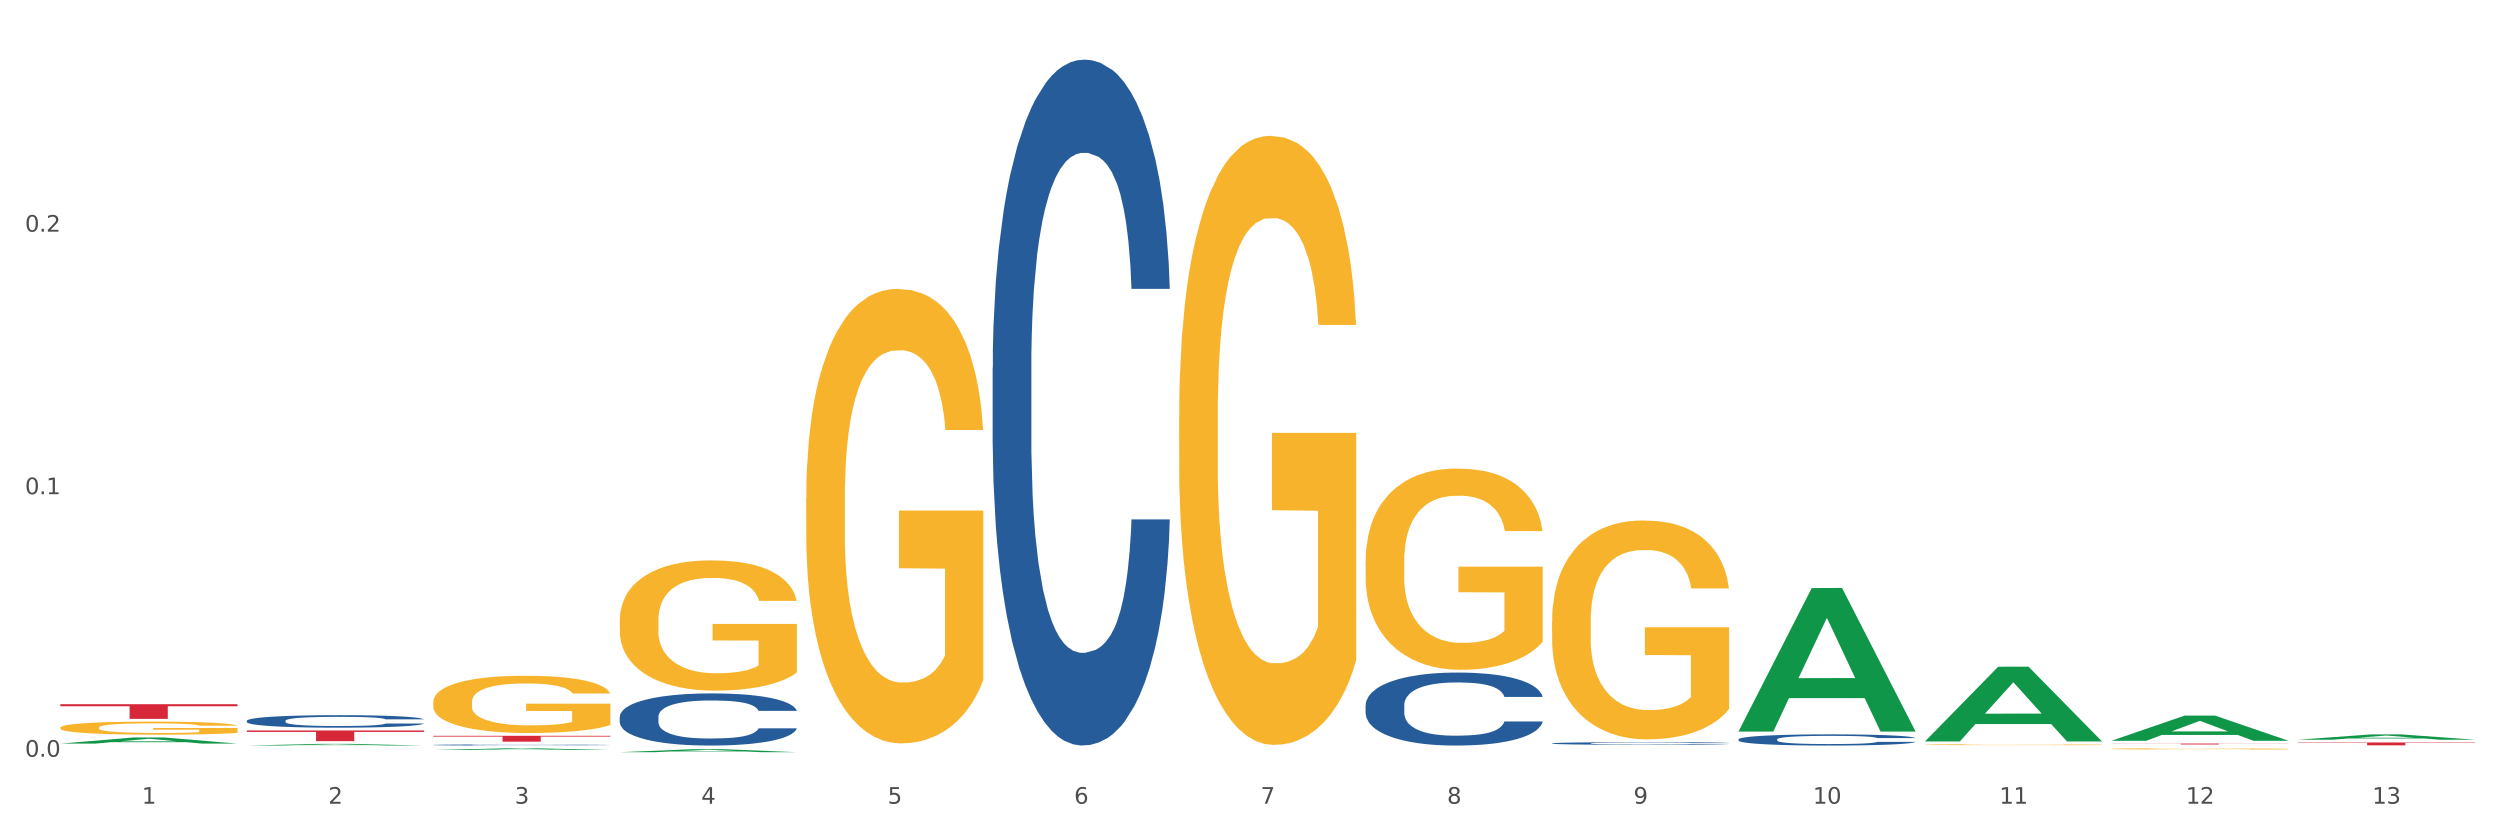 <?xml version="1.0" encoding="utf-8" standalone="no"?>
<!DOCTYPE svg PUBLIC "-//W3C//DTD SVG 1.1//EN"
  "http://www.w3.org/Graphics/SVG/1.1/DTD/svg11.dtd">
<svg xmlns:xlink="http://www.w3.org/1999/xlink" width="1080pt" height="360pt" viewBox="0 0 1080 360" xmlns="http://www.w3.org/2000/svg" version="1.1">
 <rect x="0" y="0" width="1080" height="360" fill="#333333" stroke="none"/>
 <defs>
  <style type="text/css">*{stroke-linejoin: round; stroke-linecap: butt}</style>
 </defs>
 <g id="figure_1">
  <g id="patch_1">
   <path d="M 0 360 
L 1080 360 
L 1080 0 
L 0 0 
z
" style="fill: #ffffff; stroke: #ffffff; stroke-linejoin: miter"/>
  </g>
  <g id="axes_1">
   <g id="matplotlib.axis_1">
    <g id="xtick_1">
     <g id="text_1">
      <!-- 1 -->
      <g style="fill: #4d4d4d" transform="translate(61.275 347.204) scale(0.096 -0.096)">
       <defs>
        <path id="DejaVuSans-31" d="M 794 531 
L 1825 531 
L 1825 4091 
L 703 3866 
L 703 4441 
L 1819 4666 
L 2450 4666 
L 2450 531 
L 3481 531 
L 3481 0 
L 794 0 
L 794 531 
z
" transform="scale(0.016)"/>
       </defs>
       <use xlink:href="#DejaVuSans-31"/>
      </g>
     </g>
    </g>
    <g id="xtick_2">
     <g id="text_2">
      <!-- 2 -->
      <g style="fill: #4d4d4d" transform="translate(141.825 347.204) scale(0.096 -0.096)">
       <defs>
        <path id="DejaVuSans-32" d="M 1228 531 
L 3431 531 
L 3431 0 
L 469 0 
L 469 531 
Q 828 903 1448 1529 
Q 2069 2156 2228 2338 
Q 2531 2678 2651 2914 
Q 2772 3150 2772 3378 
Q 2772 3750 2511 3984 
Q 2250 4219 1831 4219 
Q 1534 4219 1204 4116 
Q 875 4013 500 3803 
L 500 4441 
Q 881 4594 1212 4672 
Q 1544 4750 1819 4750 
Q 2544 4750 2975 4387 
Q 3406 4025 3406 3419 
Q 3406 3131 3298 2873 
Q 3191 2616 2906 2266 
Q 2828 2175 2409 1742 
Q 1991 1309 1228 531 
z
" transform="scale(0.016)"/>
       </defs>
       <use xlink:href="#DejaVuSans-32"/>
      </g>
     </g>
    </g>
    <g id="xtick_3">
     <g id="text_3">
      <!-- 3 -->
      <g style="fill: #4d4d4d" transform="translate(222.376 347.204) scale(0.096 -0.096)">
       <defs>
        <path id="DejaVuSans-33" d="M 2597 2516 
Q 3050 2419 3304 2112 
Q 3559 1806 3559 1356 
Q 3559 666 3084 287 
Q 2609 -91 1734 -91 
Q 1441 -91 1130 -33 
Q 819 25 488 141 
L 488 750 
Q 750 597 1062 519 
Q 1375 441 1716 441 
Q 2309 441 2620 675 
Q 2931 909 2931 1356 
Q 2931 1769 2642 2001 
Q 2353 2234 1838 2234 
L 1294 2234 
L 1294 2753 
L 1863 2753 
Q 2328 2753 2575 2939 
Q 2822 3125 2822 3475 
Q 2822 3834 2567 4026 
Q 2313 4219 1838 4219 
Q 1578 4219 1281 4162 
Q 984 4106 628 3988 
L 628 4550 
Q 988 4650 1302 4700 
Q 1616 4750 1894 4750 
Q 2613 4750 3031 4423 
Q 3450 4097 3450 3541 
Q 3450 3153 3228 2886 
Q 3006 2619 2597 2516 
z
" transform="scale(0.016)"/>
       </defs>
       <use xlink:href="#DejaVuSans-33"/>
      </g>
     </g>
    </g>
    <g id="xtick_4">
     <g id="text_4">
      <!-- 4 -->
      <g style="fill: #4d4d4d" transform="translate(302.927 347.204) scale(0.096 -0.096)">
       <defs>
        <path id="DejaVuSans-34" d="M 2419 4116 
L 825 1625 
L 2419 1625 
L 2419 4116 
z
M 2253 4666 
L 3047 4666 
L 3047 1625 
L 3713 1625 
L 3713 1100 
L 3047 1100 
L 3047 0 
L 2419 0 
L 2419 1100 
L 313 1100 
L 313 1709 
L 2253 4666 
z
" transform="scale(0.016)"/>
       </defs>
       <use xlink:href="#DejaVuSans-34"/>
      </g>
     </g>
    </g>
    <g id="xtick_5">
     <g id="text_5">
      <!-- 5 -->
      <g style="fill: #4d4d4d" transform="translate(383.478 347.204) scale(0.096 -0.096)">
       <defs>
        <path id="DejaVuSans-35" d="M 691 4666 
L 3169 4666 
L 3169 4134 
L 1269 4134 
L 1269 2991 
Q 1406 3038 1543 3061 
Q 1681 3084 1819 3084 
Q 2600 3084 3056 2656 
Q 3513 2228 3513 1497 
Q 3513 744 3044 326 
Q 2575 -91 1722 -91 
Q 1428 -91 1123 -41 
Q 819 9 494 109 
L 494 744 
Q 775 591 1075 516 
Q 1375 441 1709 441 
Q 2250 441 2565 725 
Q 2881 1009 2881 1497 
Q 2881 1984 2565 2268 
Q 2250 2553 1709 2553 
Q 1456 2553 1204 2497 
Q 953 2441 691 2322 
L 691 4666 
z
" transform="scale(0.016)"/>
       </defs>
       <use xlink:href="#DejaVuSans-35"/>
      </g>
     </g>
    </g>
    <g id="xtick_6">
     <g id="text_6">
      <!-- 6 -->
      <g style="fill: #4d4d4d" transform="translate(464.029 347.204) scale(0.096 -0.096)">
       <defs>
        <path id="DejaVuSans-36" d="M 2113 2584 
Q 1688 2584 1439 2293 
Q 1191 2003 1191 1497 
Q 1191 994 1439 701 
Q 1688 409 2113 409 
Q 2538 409 2786 701 
Q 3034 994 3034 1497 
Q 3034 2003 2786 2293 
Q 2538 2584 2113 2584 
z
M 3366 4563 
L 3366 3988 
Q 3128 4100 2886 4159 
Q 2644 4219 2406 4219 
Q 1781 4219 1451 3797 
Q 1122 3375 1075 2522 
Q 1259 2794 1537 2939 
Q 1816 3084 2150 3084 
Q 2853 3084 3261 2657 
Q 3669 2231 3669 1497 
Q 3669 778 3244 343 
Q 2819 -91 2113 -91 
Q 1303 -91 875 529 
Q 447 1150 447 2328 
Q 447 3434 972 4092 
Q 1497 4750 2381 4750 
Q 2619 4750 2861 4703 
Q 3103 4656 3366 4563 
z
" transform="scale(0.016)"/>
       </defs>
       <use xlink:href="#DejaVuSans-36"/>
      </g>
     </g>
    </g>
    <g id="xtick_7">
     <g id="text_7">
      <!-- 7 -->
      <g style="fill: #4d4d4d" transform="translate(544.58 347.204) scale(0.096 -0.096)">
       <defs>
        <path id="DejaVuSans-37" d="M 525 4666 
L 3525 4666 
L 3525 4397 
L 1831 0 
L 1172 0 
L 2766 4134 
L 525 4134 
L 525 4666 
z
" transform="scale(0.016)"/>
       </defs>
       <use xlink:href="#DejaVuSans-37"/>
      </g>
     </g>
    </g>
    <g id="xtick_8">
     <g id="text_8">
      <!-- 8 -->
      <g style="fill: #4d4d4d" transform="translate(625.13 347.204) scale(0.096 -0.096)">
       <defs>
        <path id="DejaVuSans-38" d="M 2034 2216 
Q 1584 2216 1326 1975 
Q 1069 1734 1069 1313 
Q 1069 891 1326 650 
Q 1584 409 2034 409 
Q 2484 409 2743 651 
Q 3003 894 3003 1313 
Q 3003 1734 2745 1975 
Q 2488 2216 2034 2216 
z
M 1403 2484 
Q 997 2584 770 2862 
Q 544 3141 544 3541 
Q 544 4100 942 4425 
Q 1341 4750 2034 4750 
Q 2731 4750 3128 4425 
Q 3525 4100 3525 3541 
Q 3525 3141 3298 2862 
Q 3072 2584 2669 2484 
Q 3125 2378 3379 2068 
Q 3634 1759 3634 1313 
Q 3634 634 3220 271 
Q 2806 -91 2034 -91 
Q 1263 -91 848 271 
Q 434 634 434 1313 
Q 434 1759 690 2068 
Q 947 2378 1403 2484 
z
M 1172 3481 
Q 1172 3119 1398 2916 
Q 1625 2713 2034 2713 
Q 2441 2713 2670 2916 
Q 2900 3119 2900 3481 
Q 2900 3844 2670 4047 
Q 2441 4250 2034 4250 
Q 1625 4250 1398 4047 
Q 1172 3844 1172 3481 
z
" transform="scale(0.016)"/>
       </defs>
       <use xlink:href="#DejaVuSans-38"/>
      </g>
     </g>
    </g>
    <g id="xtick_9">
     <g id="text_9">
      <!-- 9 -->
      <g style="fill: #4d4d4d" transform="translate(705.681 347.204) scale(0.096 -0.096)">
       <defs>
        <path id="DejaVuSans-39" d="M 703 97 
L 703 672 
Q 941 559 1184 500 
Q 1428 441 1663 441 
Q 2288 441 2617 861 
Q 2947 1281 2994 2138 
Q 2813 1869 2534 1725 
Q 2256 1581 1919 1581 
Q 1219 1581 811 2004 
Q 403 2428 403 3163 
Q 403 3881 828 4315 
Q 1253 4750 1959 4750 
Q 2769 4750 3195 4129 
Q 3622 3509 3622 2328 
Q 3622 1225 3098 567 
Q 2575 -91 1691 -91 
Q 1453 -91 1209 -44 
Q 966 3 703 97 
z
M 1959 2075 
Q 2384 2075 2632 2365 
Q 2881 2656 2881 3163 
Q 2881 3666 2632 3958 
Q 2384 4250 1959 4250 
Q 1534 4250 1286 3958 
Q 1038 3666 1038 3163 
Q 1038 2656 1286 2365 
Q 1534 2075 1959 2075 
z
" transform="scale(0.016)"/>
       </defs>
       <use xlink:href="#DejaVuSans-39"/>
      </g>
     </g>
    </g>
    <g id="xtick_10">
     <g id="text_10">
      <!-- 10 -->
      <g style="fill: #4d4d4d" transform="translate(783.178 347.204) scale(0.096 -0.096)">
       <defs>
        <path id="DejaVuSans-30" d="M 2034 4250 
Q 1547 4250 1301 3770 
Q 1056 3291 1056 2328 
Q 1056 1369 1301 889 
Q 1547 409 2034 409 
Q 2525 409 2770 889 
Q 3016 1369 3016 2328 
Q 3016 3291 2770 3770 
Q 2525 4250 2034 4250 
z
M 2034 4750 
Q 2819 4750 3233 4129 
Q 3647 3509 3647 2328 
Q 3647 1150 3233 529 
Q 2819 -91 2034 -91 
Q 1250 -91 836 529 
Q 422 1150 422 2328 
Q 422 3509 836 4129 
Q 1250 4750 2034 4750 
z
" transform="scale(0.016)"/>
       </defs>
       <use xlink:href="#DejaVuSans-31"/>
       <use xlink:href="#DejaVuSans-30" transform="translate(63.623 0)"/>
      </g>
     </g>
    </g>
    <g id="xtick_11">
     <g id="text_11">
      <!-- 11 -->
      <g style="fill: #4d4d4d" transform="translate(863.729 347.204) scale(0.096 -0.096)">
       <use xlink:href="#DejaVuSans-31"/>
       <use xlink:href="#DejaVuSans-31" transform="translate(63.623 0)"/>
      </g>
     </g>
    </g>
    <g id="xtick_12">
     <g id="text_12">
      <!-- 12 -->
      <g style="fill: #4d4d4d" transform="translate(944.28 347.204) scale(0.096 -0.096)">
       <use xlink:href="#DejaVuSans-31"/>
       <use xlink:href="#DejaVuSans-32" transform="translate(63.623 0)"/>
      </g>
     </g>
    </g>
    <g id="xtick_13">
     <g id="text_13">
      <!-- 13 -->
      <g style="fill: #4d4d4d" transform="translate(1024.83 347.204) scale(0.096 -0.096)">
       <use xlink:href="#DejaVuSans-31"/>
       <use xlink:href="#DejaVuSans-33" transform="translate(63.623 0)"/>
      </g>
     </g>
    </g>
    <g id="xtick_14"/>
    <g id="xtick_15"/>
    <g id="xtick_16"/>
    <g id="xtick_17"/>
    <g id="xtick_18"/>
    <g id="xtick_19"/>
    <g id="xtick_20"/>
    <g id="xtick_21"/>
    <g id="xtick_22"/>
    <g id="xtick_23"/>
    <g id="xtick_24"/>
    <g id="xtick_25"/>
   </g>
   <g id="matplotlib.axis_2">
    <g id="ytick_1">
     <g id="text_14">
      <!-- 0.0 -->
      <g style="fill: #4d4d4d" transform="translate(10.8 326.913) scale(0.096 -0.096)">
       <defs>
        <path id="DejaVuSans-2e" d="M 684 794 
L 1344 794 
L 1344 0 
L 684 0 
L 684 794 
z
" transform="scale(0.016)"/>
       </defs>
       <use xlink:href="#DejaVuSans-30"/>
       <use xlink:href="#DejaVuSans-2e" transform="translate(63.623 0)"/>
       <use xlink:href="#DejaVuSans-30" transform="translate(95.41 0)"/>
      </g>
     </g>
    </g>
    <g id="ytick_2">
     <g id="text_15">
      <!-- 0.1 -->
      <g style="fill: #4d4d4d" transform="translate(10.8 213.498) scale(0.096 -0.096)">
       <use xlink:href="#DejaVuSans-30"/>
       <use xlink:href="#DejaVuSans-2e" transform="translate(63.623 0)"/>
       <use xlink:href="#DejaVuSans-31" transform="translate(95.41 0)"/>
      </g>
     </g>
    </g>
    <g id="ytick_3">
     <g id="text_16">
      <!-- 0.2 -->
      <g style="fill: #4d4d4d" transform="translate(10.8 100.083) scale(0.096 -0.096)">
       <use xlink:href="#DejaVuSans-30"/>
       <use xlink:href="#DejaVuSans-2e" transform="translate(63.623 0)"/>
       <use xlink:href="#DejaVuSans-32" transform="translate(95.41 0)"/>
      </g>
     </g>
    </g>
    <g id="ytick_4"/>
    <g id="ytick_5"/>
    <g id="ytick_6"/>
   </g>
   <g id="PolyCollection_1">
    <path d="M 26.067 321.245 
L 26.146 321.242 
L 57.702 318.581 
L 70.798 318.578 
L 102.59 321.25 
L 87.443 321.25 
L 80.58 320.628 
L 47.998 320.628 
L 47.762 320.638 
L 41.135 321.25 
L 26.067 321.25 
L 26.067 321.245 
L 52.101 320.256 
L 76.478 320.254 
L 64.408 319.147 
L 64.25 319.142 
L 64.092 319.15 
L 52.022 320.254 
L 52.101 320.256 
L 26.067 321.245 
z
" clip-path="url(#p37a280d9d3)" style="fill: #109648"/>
    <path d="M 106.618 322.075 
L 106.697 322.074 
L 138.253 321.349 
L 151.348 321.349 
L 183.141 322.076 
L 167.994 322.076 
L 161.131 321.907 
L 128.549 321.907 
L 128.313 321.91 
L 121.686 322.076 
L 106.618 322.076 
L 106.618 322.075 
L 132.652 321.806 
L 157.029 321.805 
L 144.958 321.504 
L 144.801 321.502 
L 144.643 321.504 
L 132.573 321.805 
L 132.652 321.806 
L 106.618 322.075 
z
" clip-path="url(#p37a280d9d3)" style="fill: #109648"/>
    <path d="M 187.169 324.01 
L 187.248 324.01 
L 218.803 323.267 
L 231.899 323.266 
L 263.692 324.012 
L 248.545 324.012 
L 241.682 323.838 
L 209.1 323.838 
L 208.863 323.841 
L 202.237 324.012 
L 187.169 324.012 
L 187.169 324.01 
L 213.202 323.735 
L 237.579 323.734 
L 225.509 323.425 
L 225.351 323.424 
L 225.194 323.426 
L 213.123 323.734 
L 213.202 323.735 
L 187.169 324.01 
z
" clip-path="url(#p37a280d9d3)" style="fill: #109648"/>
    <path d="M 267.719 324.947 
L 267.798 324.946 
L 299.354 323.644 
L 312.45 323.643 
L 344.243 324.95 
L 329.096 324.95 
L 322.232 324.645 
L 289.651 324.645 
L 289.414 324.65 
L 282.787 324.95 
L 267.719 324.95 
L 267.719 324.947 
L 293.753 324.464 
L 318.13 324.462 
L 306.06 323.921 
L 305.902 323.919 
L 305.744 323.922 
L 293.674 324.462 
L 293.753 324.464 
L 267.719 324.947 
z
" clip-path="url(#p37a280d9d3)" style="fill: #109648"/>
    <path d="M 831.575 321.7 
L 831.665 321.7 
L 831.665 321.687 
L 831.846 321.675 
L 832.75 321.647 
L 834.105 321.624 
L 835.099 321.612 
L 836.092 321.602 
L 837.267 321.592 
L 838.712 321.582 
L 841.333 321.567 
L 842.959 321.559 
L 844.946 321.551 
L 848.56 321.539 
L 851.18 321.532 
L 853.891 321.527 
L 858.318 321.52 
L 861.209 321.517 
L 864.28 321.515 
L 867.985 321.513 
L 870.785 321.513 
L 876.929 321.514 
L 882.169 321.517 
L 884.699 321.52 
L 887.951 321.524 
L 889.668 321.527 
L 892.468 321.533 
L 895.36 321.541 
L 897.347 321.548 
L 900.329 321.56 
L 902.587 321.573 
L 904.665 321.588 
L 905.749 321.599 
L 906.562 321.609 
L 907.285 321.621 
L 908.008 321.639 
L 891.746 321.639 
L 891.113 321.626 
L 890.119 321.614 
L 888.674 321.602 
L 887.409 321.594 
L 885.241 321.585 
L 883.253 321.579 
L 881.175 321.575 
L 878.646 321.571 
L 876.658 321.569 
L 873.857 321.568 
L 868.346 321.568 
L 864.642 321.571 
L 862.112 321.575 
L 860.486 321.578 
L 859.04 321.582 
L 857.414 321.587 
L 855.517 321.595 
L 854.162 321.602 
L 852.806 321.611 
L 851.722 321.62 
L 850.729 321.63 
L 849.915 321.641 
L 849.283 321.653 
L 848.741 321.667 
L 848.289 321.69 
L 848.289 321.741 
L 848.47 321.752 
L 848.922 321.767 
L 849.464 321.779 
L 850.367 321.793 
L 851.18 321.802 
L 852.716 321.815 
L 854.433 321.826 
L 855.788 321.833 
L 857.143 321.839 
L 859.492 321.848 
L 862.112 321.854 
L 864.371 321.858 
L 867.443 321.862 
L 869.521 321.863 
L 871.327 321.864 
L 875.754 321.864 
L 878.917 321.863 
L 882.44 321.86 
L 885.15 321.857 
L 887.409 321.853 
L 889.939 321.846 
L 891.565 321.84 
L 891.565 321.763 
L 871.689 321.762 
L 871.689 321.711 
L 908.098 321.711 
L 908.098 321.862 
L 906.562 321.87 
L 904.846 321.877 
L 903.039 321.883 
L 900.329 321.891 
L 897.076 321.898 
L 894.185 321.903 
L 891.113 321.908 
L 887.499 321.912 
L 882.801 321.916 
L 879.91 321.917 
L 876.297 321.918 
L 872.05 321.919 
L 868.346 321.918 
L 864.732 321.916 
L 860.938 321.913 
L 857.233 321.908 
L 854.433 321.903 
L 851.632 321.897 
L 848.651 321.889 
L 846.302 321.882 
L 844.495 321.875 
L 842.507 321.867 
L 840.339 321.856 
L 838.712 321.846 
L 837.267 321.835 
L 835.731 321.822 
L 834.647 321.81 
L 833.563 321.796 
L 832.93 321.785 
L 832.208 321.769 
L 831.665 321.745 
L 831.575 321.7 
z
" clip-path="url(#p37a280d9d3)" style="fill: #f7b32b"/>
    <path d="M 670.473 268.549 
L 670.564 268.462 
L 670.564 265.353 
L 670.745 262.675 
L 671.648 256.196 
L 673.003 250.841 
L 673.997 247.99 
L 674.991 245.658 
L 676.165 243.326 
L 677.611 240.907 
L 680.231 237.365 
L 681.857 235.551 
L 683.845 233.651 
L 687.459 230.887 
L 690.079 229.332 
L 692.789 228.036 
L 697.216 226.481 
L 700.107 225.79 
L 703.179 225.272 
L 706.883 224.926 
L 709.684 224.84 
L 715.827 225.099 
L 721.067 225.877 
L 723.597 226.481 
L 726.85 227.518 
L 728.566 228.209 
L 731.367 229.591 
L 734.258 231.405 
L 736.246 232.96 
L 739.227 235.897 
L 741.486 238.834 
L 743.564 242.462 
L 744.648 244.967 
L 745.461 247.299 
L 746.184 249.977 
L 746.906 254.21 
L 730.644 254.21 
L 730.012 251.186 
L 729.018 248.336 
L 727.572 245.571 
L 726.307 243.844 
L 724.139 241.684 
L 722.152 240.302 
L 720.074 239.266 
L 717.544 238.402 
L 715.556 237.97 
L 712.756 237.624 
L 707.244 237.711 
L 703.54 238.402 
L 701.011 239.266 
L 699.384 240.043 
L 697.939 240.907 
L 696.313 242.116 
L 694.415 243.93 
L 693.06 245.571 
L 691.705 247.645 
L 690.621 249.718 
L 689.627 252.136 
L 688.814 254.728 
L 688.181 257.406 
L 687.639 260.688 
L 687.188 266.13 
L 687.188 277.964 
L 687.368 280.642 
L 687.82 284.184 
L 688.362 286.862 
L 689.266 290.058 
L 690.079 292.217 
L 691.615 295.327 
L 693.331 297.918 
L 694.686 299.56 
L 696.041 300.942 
L 698.39 302.842 
L 701.011 304.397 
L 703.269 305.347 
L 706.341 306.211 
L 708.419 306.557 
L 710.226 306.729 
L 714.653 306.729 
L 717.815 306.47 
L 721.338 305.866 
L 724.049 305.088 
L 726.307 304.138 
L 728.837 302.583 
L 730.463 301.115 
L 730.463 283.061 
L 710.587 282.975 
L 710.587 270.968 
L 746.997 270.968 
L 746.997 306.211 
L 745.461 308.025 
L 743.744 309.666 
L 741.937 311.135 
L 739.227 312.949 
L 735.975 314.676 
L 733.083 315.886 
L 730.012 316.922 
L 726.398 317.873 
L 721.7 318.736 
L 718.809 319.082 
L 715.195 319.341 
L 710.949 319.427 
L 707.244 319.255 
L 703.631 318.823 
L 699.836 318.045 
L 696.132 316.922 
L 693.331 315.799 
L 690.53 314.417 
L 687.549 312.603 
L 685.2 310.876 
L 683.393 309.321 
L 681.405 307.334 
L 679.237 304.743 
L 677.611 302.41 
L 676.165 299.992 
L 674.629 296.882 
L 673.545 294.204 
L 672.461 290.835 
L 671.829 288.33 
L 671.106 284.443 
L 670.564 279.001 
L 670.473 268.549 
z
" clip-path="url(#p37a280d9d3)" style="fill: #f7b32b"/>
    <path d="M 589.923 242.588 
L 590.013 242.509 
L 590.013 239.651 
L 590.194 237.189 
L 591.097 231.234 
L 592.452 226.311 
L 593.446 223.691 
L 594.44 221.547 
L 595.614 219.404 
L 597.06 217.18 
L 599.68 213.925 
L 601.306 212.257 
L 603.294 210.511 
L 606.908 207.97 
L 609.528 206.541 
L 612.238 205.35 
L 616.665 203.92 
L 619.556 203.285 
L 622.628 202.809 
L 626.332 202.491 
L 629.133 202.412 
L 635.276 202.65 
L 640.517 203.365 
L 643.046 203.92 
L 646.299 204.873 
L 648.015 205.508 
L 650.816 206.779 
L 653.707 208.446 
L 655.695 209.875 
L 658.676 212.575 
L 660.935 215.275 
L 663.013 218.61 
L 664.097 220.912 
L 664.91 223.056 
L 665.633 225.517 
L 666.356 229.408 
L 650.093 229.408 
L 649.461 226.629 
L 648.467 224.009 
L 647.022 221.468 
L 645.757 219.88 
L 643.588 217.895 
L 641.601 216.625 
L 639.523 215.672 
L 636.993 214.878 
L 635.005 214.481 
L 632.205 214.163 
L 626.694 214.242 
L 622.989 214.878 
L 620.46 215.672 
L 618.833 216.386 
L 617.388 217.18 
L 615.762 218.292 
L 613.864 219.959 
L 612.509 221.468 
L 611.154 223.374 
L 610.07 225.279 
L 609.076 227.502 
L 608.263 229.884 
L 607.631 232.346 
L 607.088 235.363 
L 606.637 240.365 
L 606.637 251.243 
L 606.817 253.704 
L 607.269 256.96 
L 607.811 259.421 
L 608.715 262.359 
L 609.528 264.344 
L 611.064 267.202 
L 612.78 269.584 
L 614.135 271.093 
L 615.491 272.363 
L 617.84 274.11 
L 620.46 275.539 
L 622.718 276.413 
L 625.79 277.207 
L 627.868 277.524 
L 629.675 277.683 
L 634.102 277.683 
L 637.264 277.445 
L 640.788 276.889 
L 643.498 276.175 
L 645.757 275.301 
L 648.286 273.872 
L 649.913 272.522 
L 649.913 255.928 
L 630.036 255.848 
L 630.036 244.812 
L 666.446 244.812 
L 666.446 277.207 
L 664.91 278.874 
L 663.193 280.383 
L 661.387 281.733 
L 658.676 283.4 
L 655.424 284.988 
L 652.533 286.1 
L 649.461 287.052 
L 645.847 287.926 
L 641.149 288.72 
L 638.258 289.037 
L 634.644 289.276 
L 630.398 289.355 
L 626.694 289.196 
L 623.08 288.799 
L 619.285 288.085 
L 615.581 287.052 
L 612.78 286.02 
L 609.98 284.75 
L 606.998 283.082 
L 604.649 281.494 
L 602.842 280.065 
L 600.855 278.239 
L 598.686 275.857 
L 597.06 273.713 
L 595.614 271.49 
L 594.079 268.632 
L 592.994 266.17 
L 591.91 263.074 
L 591.278 260.771 
L 590.555 257.198 
L 590.013 252.196 
L 589.923 242.588 
z
" clip-path="url(#p37a280d9d3)" style="fill: #f7b32b"/>
    <path d="M 509.372 180.269 
L 509.462 180.028 
L 509.462 171.377 
L 509.643 163.928 
L 510.546 145.904 
L 511.902 131.005 
L 512.895 123.075 
L 513.889 116.587 
L 515.064 110.098 
L 516.509 103.37 
L 519.129 93.517 
L 520.755 88.471 
L 522.743 83.184 
L 526.357 75.494 
L 528.977 71.168 
L 531.687 67.564 
L 536.114 63.238 
L 539.005 61.316 
L 542.077 59.874 
L 545.781 58.913 
L 548.582 58.672 
L 554.726 59.393 
L 559.966 61.556 
L 562.495 63.238 
L 565.748 66.122 
L 567.465 68.044 
L 570.265 71.889 
L 573.156 76.936 
L 575.144 81.261 
L 578.125 89.432 
L 580.384 97.602 
L 582.462 107.695 
L 583.546 114.664 
L 584.359 121.153 
L 585.082 128.602 
L 585.805 140.377 
L 569.542 140.377 
L 568.91 131.967 
L 567.916 124.036 
L 566.471 116.346 
L 565.206 111.54 
L 563.038 105.533 
L 561.05 101.688 
L 558.972 98.804 
L 556.442 96.401 
L 554.455 95.199 
L 551.654 94.238 
L 546.143 94.478 
L 542.439 96.401 
L 539.909 98.804 
L 538.283 100.967 
L 536.837 103.37 
L 535.211 106.734 
L 533.314 111.781 
L 531.958 116.346 
L 530.603 122.114 
L 529.519 127.881 
L 528.525 134.61 
L 527.712 141.819 
L 527.08 149.269 
L 526.538 158.401 
L 526.086 173.54 
L 526.086 206.462 
L 526.267 213.912 
L 526.718 223.765 
L 527.26 231.214 
L 528.164 240.106 
L 528.977 246.113 
L 530.513 254.765 
L 532.229 261.974 
L 533.585 266.54 
L 534.94 270.385 
L 537.289 275.671 
L 539.909 279.997 
L 542.168 282.64 
L 545.239 285.043 
L 547.317 286.005 
L 549.124 286.485 
L 553.551 286.485 
L 556.713 285.764 
L 560.237 284.082 
L 562.947 281.919 
L 565.206 279.276 
L 567.736 274.95 
L 569.362 270.865 
L 569.362 220.641 
L 549.486 220.4 
L 549.486 186.997 
L 585.895 186.997 
L 585.895 285.043 
L 584.359 290.09 
L 582.643 294.656 
L 580.836 298.741 
L 578.125 303.788 
L 574.873 308.594 
L 571.982 311.958 
L 568.91 314.842 
L 565.296 317.485 
L 560.598 319.888 
L 557.707 320.85 
L 554.093 321.57 
L 549.847 321.811 
L 546.143 321.33 
L 542.529 320.129 
L 538.734 317.966 
L 535.03 314.842 
L 532.229 311.718 
L 529.429 307.873 
L 526.447 302.826 
L 524.098 298.02 
L 522.291 293.695 
L 520.304 288.167 
L 518.135 280.958 
L 516.509 274.47 
L 515.064 267.741 
L 513.528 259.09 
L 512.444 251.64 
L 511.359 242.268 
L 510.727 235.299 
L 510.004 224.486 
L 509.462 209.346 
L 509.372 180.269 
z
" clip-path="url(#p37a280d9d3)" style="fill: #f7b32b"/>
    <path d="M 751.024 315.935 
L 751.103 315.877 
L 782.659 254.043 
L 795.755 253.985 
L 827.548 316.052 
L 812.401 316.052 
L 805.537 301.599 
L 772.956 301.599 
L 772.719 301.832 
L 766.092 316.052 
L 751.024 316.052 
L 751.024 315.935 
L 777.058 292.973 
L 801.435 292.915 
L 789.365 267.214 
L 789.207 267.098 
L 789.049 267.272 
L 776.979 292.915 
L 777.058 292.973 
L 751.024 315.935 
z
" clip-path="url(#p37a280d9d3)" style="fill: #109648"/>
    <path d="M 912.126 323.503 
L 912.216 323.502 
L 912.216 323.485 
L 912.397 323.471 
L 913.3 323.436 
L 914.656 323.407 
L 915.649 323.391 
L 916.643 323.379 
L 917.818 323.366 
L 919.263 323.353 
L 921.883 323.334 
L 923.51 323.324 
L 925.497 323.314 
L 929.111 323.299 
L 931.731 323.29 
L 934.441 323.283 
L 938.868 323.275 
L 941.759 323.271 
L 944.831 323.269 
L 948.535 323.267 
L 951.336 323.266 
L 957.48 323.268 
L 962.72 323.272 
L 965.25 323.275 
L 968.502 323.281 
L 970.219 323.284 
L 973.019 323.292 
L 975.91 323.302 
L 977.898 323.31 
L 980.879 323.326 
L 983.138 323.342 
L 985.216 323.362 
L 986.3 323.375 
L 987.113 323.388 
L 987.836 323.402 
L 988.559 323.425 
L 972.297 323.425 
L 971.664 323.409 
L 970.67 323.393 
L 969.225 323.378 
L 967.96 323.369 
L 965.792 323.357 
L 963.804 323.35 
L 961.726 323.344 
L 959.196 323.34 
L 957.209 323.337 
L 954.408 323.335 
L 948.897 323.336 
L 945.193 323.34 
L 942.663 323.344 
L 941.037 323.348 
L 939.591 323.353 
L 937.965 323.36 
L 936.068 323.37 
L 934.712 323.378 
L 933.357 323.39 
L 932.273 323.401 
L 931.279 323.414 
L 930.466 323.428 
L 929.834 323.442 
L 929.292 323.46 
L 928.84 323.49 
L 928.84 323.554 
L 929.021 323.568 
L 929.472 323.587 
L 930.014 323.602 
L 930.918 323.619 
L 931.731 323.631 
L 933.267 323.648 
L 934.984 323.662 
L 936.339 323.671 
L 937.694 323.678 
L 940.043 323.688 
L 942.663 323.697 
L 944.922 323.702 
L 947.993 323.707 
L 950.071 323.709 
L 951.878 323.709 
L 956.305 323.709 
L 959.467 323.708 
L 962.991 323.705 
L 965.701 323.701 
L 967.96 323.695 
L 970.49 323.687 
L 972.116 323.679 
L 972.116 323.581 
L 952.24 323.581 
L 952.24 323.516 
L 988.649 323.516 
L 988.649 323.707 
L 987.113 323.716 
L 985.397 323.725 
L 983.59 323.733 
L 980.879 323.743 
L 977.627 323.752 
L 974.736 323.759 
L 971.664 323.765 
L 968.05 323.77 
L 963.352 323.774 
L 960.461 323.776 
L 956.847 323.778 
L 952.601 323.778 
L 948.897 323.777 
L 945.283 323.775 
L 941.488 323.771 
L 937.784 323.765 
L 934.984 323.759 
L 932.183 323.751 
L 929.201 323.741 
L 926.852 323.732 
L 925.045 323.723 
L 923.058 323.713 
L 920.89 323.699 
L 919.263 323.686 
L 917.818 323.673 
L 916.282 323.656 
L 915.198 323.642 
L 914.114 323.623 
L 913.481 323.61 
L 912.758 323.589 
L 912.216 323.559 
L 912.126 323.503 
z
" clip-path="url(#p37a280d9d3)" style="fill: #f7b32b"/>
    <path d="M 267.719 268.093 
L 267.81 268.041 
L 267.81 266.191 
L 267.99 264.598 
L 268.894 260.743 
L 270.249 257.557 
L 271.243 255.861 
L 272.237 254.473 
L 273.411 253.085 
L 274.857 251.646 
L 277.477 249.539 
L 279.103 248.46 
L 281.091 247.329 
L 284.705 245.685 
L 287.325 244.759 
L 290.035 243.989 
L 294.462 243.063 
L 297.353 242.652 
L 300.425 242.344 
L 304.129 242.138 
L 306.93 242.087 
L 313.073 242.241 
L 318.313 242.704 
L 320.843 243.063 
L 324.095 243.68 
L 325.812 244.091 
L 328.613 244.914 
L 331.504 245.993 
L 333.491 246.918 
L 336.473 248.665 
L 338.732 250.413 
L 340.81 252.571 
L 341.894 254.062 
L 342.707 255.45 
L 343.43 257.043 
L 344.152 259.561 
L 327.89 259.561 
L 327.258 257.762 
L 326.264 256.066 
L 324.818 254.422 
L 323.553 253.394 
L 321.385 252.109 
L 319.397 251.287 
L 317.32 250.67 
L 314.79 250.156 
L 312.802 249.899 
L 310.001 249.693 
L 304.49 249.745 
L 300.786 250.156 
L 298.256 250.67 
L 296.63 251.132 
L 295.185 251.646 
L 293.558 252.366 
L 291.661 253.445 
L 290.306 254.422 
L 288.951 255.655 
L 287.867 256.889 
L 286.873 258.328 
L 286.06 259.87 
L 285.427 261.463 
L 284.885 263.416 
L 284.433 266.654 
L 284.433 273.695 
L 284.614 275.288 
L 285.066 277.395 
L 285.608 278.989 
L 286.511 280.89 
L 287.325 282.175 
L 288.86 284.025 
L 290.577 285.567 
L 291.932 286.544 
L 293.287 287.366 
L 295.636 288.497 
L 298.256 289.422 
L 300.515 289.987 
L 303.587 290.501 
L 305.665 290.707 
L 307.472 290.809 
L 311.899 290.809 
L 315.061 290.655 
L 318.584 290.295 
L 321.295 289.833 
L 323.553 289.268 
L 326.083 288.342 
L 327.709 287.469 
L 327.709 276.727 
L 307.833 276.676 
L 307.833 269.532 
L 344.243 269.532 
L 344.243 290.501 
L 342.707 291.58 
L 340.99 292.557 
L 339.183 293.431 
L 336.473 294.51 
L 333.22 295.538 
L 330.329 296.257 
L 327.258 296.874 
L 323.644 297.439 
L 318.946 297.953 
L 316.055 298.159 
L 312.441 298.313 
L 308.195 298.364 
L 304.49 298.262 
L 300.877 298.005 
L 297.082 297.542 
L 293.378 296.874 
L 290.577 296.206 
L 287.776 295.384 
L 284.795 294.304 
L 282.446 293.276 
L 280.639 292.351 
L 278.651 291.169 
L 276.483 289.627 
L 274.857 288.24 
L 273.411 286.801 
L 271.875 284.95 
L 270.791 283.357 
L 269.707 281.353 
L 269.075 279.862 
L 268.352 277.549 
L 267.81 274.312 
L 267.719 268.093 
z
" clip-path="url(#p37a280d9d3)" style="fill: #f7b32b"/>
    <path d="M 348.27 215.533 
L 348.361 215.354 
L 348.361 208.899 
L 348.541 203.34 
L 349.445 189.892 
L 350.8 178.774 
L 351.794 172.857 
L 352.788 168.015 
L 353.962 163.174 
L 355.408 158.153 
L 358.028 150.801 
L 359.654 147.035 
L 361.641 143.091 
L 365.255 137.353 
L 367.875 134.125 
L 370.586 131.435 
L 375.013 128.208 
L 377.904 126.773 
L 380.976 125.697 
L 384.68 124.98 
L 387.481 124.801 
L 393.624 125.339 
L 398.864 126.952 
L 401.394 128.208 
L 404.646 130.359 
L 406.363 131.794 
L 409.164 134.663 
L 412.055 138.428 
L 414.042 141.656 
L 417.024 147.753 
L 419.282 153.849 
L 421.36 161.381 
L 422.445 166.581 
L 423.258 171.422 
L 423.98 176.981 
L 424.703 185.767 
L 408.441 185.767 
L 407.808 179.491 
L 406.815 173.574 
L 405.369 167.836 
L 404.104 164.25 
L 401.936 159.767 
L 399.948 156.898 
L 397.87 154.746 
L 395.341 152.953 
L 393.353 152.056 
L 390.552 151.339 
L 385.041 151.518 
L 381.337 152.953 
L 378.807 154.746 
L 377.181 156.36 
L 375.736 158.153 
L 374.109 160.663 
L 372.212 164.429 
L 370.857 167.836 
L 369.502 172.139 
L 368.417 176.443 
L 367.424 181.464 
L 366.611 186.843 
L 365.978 192.402 
L 365.436 199.216 
L 364.984 210.513 
L 364.984 235.079 
L 365.165 240.637 
L 365.617 247.989 
L 366.159 253.548 
L 367.062 260.183 
L 367.875 264.665 
L 369.411 271.121 
L 371.128 276.5 
L 372.483 279.907 
L 373.838 282.776 
L 376.187 286.721 
L 378.807 289.949 
L 381.066 291.921 
L 384.138 293.714 
L 386.216 294.431 
L 388.023 294.79 
L 392.45 294.79 
L 395.612 294.252 
L 399.135 292.997 
L 401.846 291.383 
L 404.104 289.411 
L 406.634 286.183 
L 408.26 283.135 
L 408.26 245.658 
L 388.384 245.479 
L 388.384 220.554 
L 424.794 220.554 
L 424.794 293.714 
L 423.258 297.48 
L 421.541 300.887 
L 419.734 303.935 
L 417.024 307.701 
L 413.771 311.287 
L 410.88 313.797 
L 407.808 315.949 
L 404.195 317.922 
L 399.497 319.715 
L 396.605 320.432 
L 392.992 320.97 
L 388.745 321.149 
L 385.041 320.791 
L 381.427 319.894 
L 377.633 318.28 
L 373.929 315.949 
L 371.128 313.618 
L 368.327 310.749 
L 365.346 306.983 
L 362.997 303.397 
L 361.19 300.17 
L 359.202 296.045 
L 357.034 290.666 
L 355.408 285.824 
L 353.962 280.804 
L 352.426 274.348 
L 351.342 268.79 
L 350.258 261.796 
L 349.625 256.596 
L 348.903 248.527 
L 348.361 237.23 
L 348.27 215.533 
z
" clip-path="url(#p37a280d9d3)" style="fill: #f7b32b"/>
    <path d="M 26.067 314.345 
L 26.157 314.34 
L 26.157 314.154 
L 26.338 313.994 
L 27.242 313.606 
L 28.597 313.286 
L 29.591 313.115 
L 30.584 312.976 
L 31.759 312.836 
L 33.204 312.692 
L 35.824 312.48 
L 37.451 312.371 
L 39.438 312.258 
L 43.052 312.092 
L 45.672 311.999 
L 48.383 311.922 
L 52.809 311.829 
L 55.701 311.788 
L 58.772 311.757 
L 62.477 311.736 
L 65.277 311.731 
L 71.421 311.746 
L 76.661 311.793 
L 79.191 311.829 
L 82.443 311.891 
L 84.16 311.932 
L 86.96 312.015 
L 89.851 312.123 
L 91.839 312.216 
L 94.82 312.392 
L 97.079 312.568 
L 99.157 312.785 
L 100.241 312.935 
L 101.054 313.074 
L 101.777 313.234 
L 102.5 313.487 
L 86.238 313.487 
L 85.605 313.307 
L 84.611 313.136 
L 83.166 312.971 
L 81.901 312.867 
L 79.733 312.738 
L 77.745 312.656 
L 75.667 312.594 
L 73.137 312.542 
L 71.15 312.516 
L 68.349 312.495 
L 62.838 312.501 
L 59.134 312.542 
L 56.604 312.594 
L 54.978 312.64 
L 53.532 312.692 
L 51.906 312.764 
L 50.009 312.873 
L 48.654 312.971 
L 47.298 313.095 
L 46.214 313.219 
L 45.22 313.363 
L 44.407 313.518 
L 43.775 313.678 
L 43.233 313.875 
L 42.781 314.2 
L 42.781 314.908 
L 42.962 315.068 
L 43.413 315.28 
L 43.956 315.44 
L 44.859 315.631 
L 45.672 315.761 
L 47.208 315.947 
L 48.925 316.102 
L 50.28 316.2 
L 51.635 316.282 
L 53.984 316.396 
L 56.604 316.489 
L 58.863 316.546 
L 61.934 316.598 
L 64.012 316.618 
L 65.819 316.629 
L 70.246 316.629 
L 73.408 316.613 
L 76.932 316.577 
L 79.642 316.53 
L 81.901 316.474 
L 84.431 316.381 
L 86.057 316.293 
L 86.057 315.213 
L 66.181 315.208 
L 66.181 314.49 
L 102.59 314.49 
L 102.59 316.598 
L 101.054 316.706 
L 99.338 316.804 
L 97.531 316.892 
L 94.82 317.001 
L 91.568 317.104 
L 88.677 317.176 
L 85.605 317.238 
L 81.991 317.295 
L 77.293 317.347 
L 74.402 317.367 
L 70.788 317.383 
L 66.542 317.388 
L 62.838 317.378 
L 59.224 317.352 
L 55.43 317.305 
L 51.725 317.238 
L 48.925 317.171 
L 46.124 317.088 
L 43.142 316.98 
L 40.793 316.877 
L 38.987 316.784 
L 36.999 316.665 
L 34.831 316.51 
L 33.204 316.37 
L 31.759 316.226 
L 30.223 316.04 
L 29.139 315.879 
L 28.055 315.678 
L 27.422 315.528 
L 26.699 315.296 
L 26.157 314.97 
L 26.067 314.345 
z
" clip-path="url(#p37a280d9d3)" style="fill: #f7b32b"/>
    <path d="M 187.169 303.363 
L 187.259 303.34 
L 187.259 302.527 
L 187.44 301.827 
L 188.343 300.133 
L 189.698 298.733 
L 190.692 297.988 
L 191.686 297.378 
L 192.86 296.769 
L 194.306 296.136 
L 196.926 295.211 
L 198.552 294.736 
L 200.54 294.24 
L 204.154 293.517 
L 206.774 293.11 
L 209.484 292.772 
L 213.911 292.365 
L 216.802 292.185 
L 219.874 292.049 
L 223.578 291.959 
L 226.379 291.936 
L 232.522 292.004 
L 237.763 292.207 
L 240.292 292.365 
L 243.545 292.636 
L 245.261 292.817 
L 248.062 293.178 
L 250.953 293.652 
L 252.941 294.059 
L 255.922 294.827 
L 258.181 295.594 
L 260.259 296.543 
L 261.343 297.198 
L 262.156 297.807 
L 262.879 298.507 
L 263.602 299.614 
L 247.339 299.614 
L 246.707 298.824 
L 245.713 298.078 
L 244.267 297.356 
L 243.003 296.904 
L 240.834 296.34 
L 238.847 295.978 
L 236.769 295.707 
L 234.239 295.482 
L 232.251 295.369 
L 229.451 295.278 
L 223.94 295.301 
L 220.235 295.482 
L 217.706 295.707 
L 216.079 295.911 
L 214.634 296.136 
L 213.008 296.453 
L 211.11 296.927 
L 209.755 297.356 
L 208.4 297.898 
L 207.316 298.44 
L 206.322 299.072 
L 205.509 299.749 
L 204.876 300.449 
L 204.334 301.308 
L 203.883 302.73 
L 203.883 305.824 
L 204.063 306.524 
L 204.515 307.45 
L 205.057 308.15 
L 205.961 308.985 
L 206.774 309.55 
L 208.31 310.363 
L 210.026 311.04 
L 211.381 311.469 
L 212.737 311.831 
L 215.086 312.327 
L 217.706 312.734 
L 219.964 312.982 
L 223.036 313.208 
L 225.114 313.298 
L 226.921 313.344 
L 231.348 313.344 
L 234.51 313.276 
L 238.034 313.118 
L 240.744 312.915 
L 243.003 312.666 
L 245.532 312.26 
L 247.159 311.876 
L 247.159 307.156 
L 227.282 307.134 
L 227.282 303.995 
L 263.692 303.995 
L 263.692 313.208 
L 262.156 313.682 
L 260.439 314.111 
L 258.633 314.495 
L 255.922 314.969 
L 252.67 315.421 
L 249.779 315.737 
L 246.707 316.008 
L 243.093 316.257 
L 238.395 316.482 
L 235.504 316.573 
L 231.89 316.641 
L 227.644 316.663 
L 223.94 316.618 
L 220.326 316.505 
L 216.531 316.302 
L 212.827 316.008 
L 210.026 315.715 
L 207.225 315.353 
L 204.244 314.879 
L 201.895 314.428 
L 200.088 314.021 
L 198.101 313.502 
L 195.932 312.824 
L 194.306 312.215 
L 192.86 311.582 
L 191.325 310.769 
L 190.24 310.069 
L 189.156 309.189 
L 188.524 308.534 
L 187.801 307.518 
L 187.259 306.095 
L 187.169 303.363 
z
" clip-path="url(#p37a280d9d3)" style="fill: #f7b32b"/>
    <path d="M 187.169 317.853 
L 263.692 317.853 
L 263.692 318.209 
L 233.59 318.211 
L 233.59 320.414 
L 217.089 320.414 
L 217.089 318.211 
L 187.169 318.209 
L 187.169 317.856 
L 187.169 317.853 
z
" clip-path="url(#p37a280d9d3)" style="fill: #d62839"/>
    <path d="M 992.677 320.748 
L 1069.2 320.748 
L 1069.2 320.921 
L 1039.098 320.922 
L 1039.098 321.991 
L 1022.597 321.991 
L 1022.597 320.922 
L 992.677 320.921 
L 992.677 320.749 
L 992.677 320.748 
z
" clip-path="url(#p37a280d9d3)" style="fill: #d62839"/>
    <path d="M 106.618 311.38 
L 106.708 311.375 
L 106.708 311.237 
L 106.98 311.05 
L 107.975 310.704 
L 109.241 310.442 
L 111.412 310.136 
L 112.588 310.008 
L 114.125 309.865 
L 117.291 309.633 
L 120.909 309.435 
L 123.442 309.326 
L 125.342 309.257 
L 129.593 309.134 
L 132.035 309.08 
L 134.568 309.035 
L 136.739 309.005 
L 140.357 308.971 
L 143.251 308.956 
L 146.598 308.951 
L 149.402 308.956 
L 153.111 308.976 
L 158.538 309.035 
L 160.618 309.07 
L 163.422 309.129 
L 166.317 309.208 
L 168.669 309.287 
L 171.382 309.4 
L 174.186 309.549 
L 176.9 309.736 
L 178.799 309.909 
L 180.337 310.092 
L 181.694 310.314 
L 182.689 310.556 
L 183.141 310.758 
L 166.588 310.758 
L 166.136 310.576 
L 165.231 310.378 
L 164.327 310.245 
L 163.332 310.136 
L 161.794 310.013 
L 160.437 309.934 
L 158.176 309.84 
L 156.096 309.781 
L 154.377 309.746 
L 152.297 309.716 
L 147.864 309.687 
L 144.699 309.687 
L 142.709 309.697 
L 140.266 309.721 
L 138.186 309.756 
L 135.744 309.815 
L 133.844 309.879 
L 131.945 309.963 
L 130.859 310.023 
L 129.231 310.131 
L 128.146 310.22 
L 126.698 310.373 
L 125.884 310.482 
L 124.437 310.763 
L 123.804 310.971 
L 123.533 311.114 
L 123.352 311.272 
L 123.352 312.042 
L 123.894 312.388 
L 124.347 312.536 
L 125.07 312.704 
L 126.427 312.921 
L 128.417 313.133 
L 130.497 313.286 
L 132.216 313.38 
L 133.844 313.449 
L 135.472 313.504 
L 137.462 313.553 
L 139.09 313.583 
L 141.533 313.612 
L 144.427 313.627 
L 146.689 313.627 
L 151.302 313.602 
L 153.382 313.578 
L 155.372 313.543 
L 157.543 313.489 
L 159.261 313.429 
L 160.256 313.385 
L 161.885 313.291 
L 163.151 313.192 
L 164.236 313.079 
L 164.96 312.98 
L 165.774 312.832 
L 166.407 312.664 
L 166.588 312.575 
L 183.141 312.575 
L 182.779 312.753 
L 182.146 312.926 
L 180.88 313.158 
L 179.885 313.291 
L 178.347 313.454 
L 176.719 313.592 
L 174.458 313.745 
L 172.377 313.859 
L 170.206 313.958 
L 167.855 314.047 
L 163.603 314.17 
L 162.066 314.205 
L 158.809 314.264 
L 156.277 314.298 
L 152.568 314.333 
L 148.769 314.353 
L 144.789 314.358 
L 141.261 314.348 
L 137.372 314.318 
L 134.93 314.289 
L 132.216 314.244 
L 129.05 314.175 
L 126.065 314.091 
L 123.261 313.992 
L 120.638 313.879 
L 118.196 313.75 
L 115.03 313.538 
L 112.678 313.331 
L 110.96 313.138 
L 109.784 312.975 
L 108.608 312.768 
L 107.975 312.625 
L 106.98 312.279 
L 106.618 311.958 
L 106.618 311.38 
z
" clip-path="url(#p37a280d9d3)" style="fill: #255c99"/>
    <path d="M 187.169 321.816 
L 187.259 321.816 
L 187.259 321.804 
L 187.53 321.787 
L 188.525 321.757 
L 189.792 321.734 
L 191.963 321.707 
L 193.139 321.696 
L 194.676 321.684 
L 197.842 321.663 
L 201.46 321.646 
L 203.993 321.637 
L 205.892 321.631 
L 210.144 321.62 
L 212.586 321.615 
L 215.119 321.611 
L 217.289 321.609 
L 220.908 321.606 
L 223.802 321.604 
L 227.149 321.604 
L 229.953 321.604 
L 233.661 321.606 
L 239.089 321.611 
L 241.169 321.614 
L 243.973 321.619 
L 246.868 321.626 
L 249.219 321.633 
L 251.933 321.643 
L 254.737 321.656 
L 257.451 321.672 
L 259.35 321.688 
L 260.888 321.703 
L 262.245 321.723 
L 263.24 321.744 
L 263.692 321.762 
L 247.139 321.762 
L 246.687 321.746 
L 245.782 321.728 
L 244.878 321.717 
L 243.883 321.707 
L 242.345 321.697 
L 240.988 321.69 
L 238.727 321.681 
L 236.646 321.676 
L 234.928 321.673 
L 232.847 321.671 
L 228.415 321.668 
L 225.249 321.668 
L 223.259 321.669 
L 220.817 321.671 
L 218.737 321.674 
L 216.294 321.679 
L 214.395 321.685 
L 212.495 321.692 
L 211.41 321.697 
L 209.782 321.707 
L 208.696 321.715 
L 207.249 321.728 
L 206.435 321.738 
L 204.988 321.762 
L 204.355 321.78 
L 204.083 321.793 
L 203.902 321.807 
L 203.902 321.874 
L 204.445 321.904 
L 204.897 321.917 
L 205.621 321.932 
L 206.978 321.951 
L 208.968 321.969 
L 211.048 321.983 
L 212.767 321.991 
L 214.395 321.997 
L 216.023 322.002 
L 218.013 322.006 
L 219.641 322.008 
L 222.083 322.011 
L 224.978 322.012 
L 227.239 322.012 
L 231.852 322.01 
L 233.933 322.008 
L 235.923 322.005 
L 238.094 322 
L 239.812 321.995 
L 240.807 321.991 
L 242.435 321.983 
L 243.702 321.974 
L 244.787 321.964 
L 245.511 321.956 
L 246.325 321.943 
L 246.958 321.928 
L 247.139 321.92 
L 263.692 321.92 
L 263.33 321.936 
L 262.697 321.951 
L 261.431 321.971 
L 260.436 321.983 
L 258.898 321.997 
L 257.27 322.009 
L 255.008 322.023 
L 252.928 322.033 
L 250.757 322.041 
L 248.405 322.049 
L 244.154 322.06 
L 242.616 322.063 
L 239.36 322.068 
L 236.827 322.071 
L 233.119 322.074 
L 229.32 322.076 
L 225.34 322.076 
L 221.812 322.075 
L 217.923 322.073 
L 215.48 322.07 
L 212.767 322.066 
L 209.601 322.06 
L 206.616 322.053 
L 203.812 322.044 
L 201.189 322.034 
L 198.747 322.023 
L 195.581 322.005 
L 193.229 321.986 
L 191.51 321.97 
L 190.334 321.955 
L 189.159 321.937 
L 188.525 321.925 
L 187.53 321.895 
L 187.169 321.867 
L 187.169 321.816 
z
" clip-path="url(#p37a280d9d3)" style="fill: #255c99"/>
    <path d="M 992.677 319.554 
L 992.756 319.551 
L 1024.312 317.264 
L 1037.407 317.261 
L 1069.2 319.558 
L 1054.053 319.558 
L 1047.19 319.023 
L 1014.608 319.023 
L 1014.371 319.032 
L 1007.745 319.558 
L 992.677 319.558 
L 992.677 319.554 
L 1018.71 318.704 
L 1043.087 318.702 
L 1031.017 317.751 
L 1030.859 317.747 
L 1030.702 317.753 
L 1018.632 318.702 
L 1018.71 318.704 
L 992.677 319.554 
z
" clip-path="url(#p37a280d9d3)" style="fill: #109648"/>
    <path d="M 267.719 309.674 
L 267.81 309.653 
L 267.81 309.077 
L 268.081 308.296 
L 269.076 306.856 
L 270.343 305.766 
L 272.513 304.491 
L 273.689 303.956 
L 275.227 303.36 
L 278.393 302.393 
L 282.011 301.57 
L 284.544 301.118 
L 286.443 300.83 
L 290.695 300.316 
L 293.137 300.089 
L 295.669 299.904 
L 297.84 299.781 
L 301.458 299.637 
L 304.353 299.575 
L 307.7 299.555 
L 310.504 299.575 
L 314.212 299.657 
L 319.639 299.904 
L 321.72 300.048 
L 324.524 300.295 
L 327.418 300.624 
L 329.77 300.953 
L 332.484 301.426 
L 335.288 302.043 
L 338.001 302.825 
L 339.901 303.545 
L 341.439 304.306 
L 342.795 305.231 
L 343.79 306.239 
L 344.243 307.082 
L 327.69 307.082 
L 327.238 306.321 
L 326.333 305.499 
L 325.428 304.943 
L 324.433 304.491 
L 322.896 303.977 
L 321.539 303.647 
L 319.278 303.257 
L 317.197 303.01 
L 315.479 302.866 
L 313.398 302.743 
L 308.966 302.619 
L 305.8 302.619 
L 303.81 302.66 
L 301.368 302.763 
L 299.288 302.907 
L 296.845 303.154 
L 294.946 303.421 
L 293.046 303.771 
L 291.961 304.018 
L 290.333 304.47 
L 289.247 304.84 
L 287.8 305.478 
L 286.986 305.931 
L 285.539 307.103 
L 284.906 307.967 
L 284.634 308.563 
L 284.453 309.221 
L 284.453 312.43 
L 284.996 313.87 
L 285.448 314.487 
L 286.172 315.186 
L 287.529 316.091 
L 289.519 316.975 
L 291.599 317.613 
L 293.318 318.004 
L 294.946 318.292 
L 296.574 318.518 
L 298.564 318.724 
L 300.192 318.847 
L 302.634 318.97 
L 305.529 319.032 
L 307.79 319.032 
L 312.403 318.929 
L 314.484 318.826 
L 316.474 318.682 
L 318.644 318.456 
L 320.363 318.209 
L 321.358 318.024 
L 322.986 317.634 
L 324.253 317.222 
L 325.338 316.749 
L 326.062 316.338 
L 326.876 315.721 
L 327.509 315.021 
L 327.69 314.651 
L 344.243 314.651 
L 343.881 315.392 
L 343.248 316.112 
L 341.981 317.078 
L 340.986 317.634 
L 339.449 318.312 
L 337.821 318.888 
L 335.559 319.526 
L 333.479 319.999 
L 331.308 320.41 
L 328.956 320.78 
L 324.705 321.295 
L 323.167 321.439 
L 319.911 321.685 
L 317.378 321.829 
L 313.67 321.973 
L 309.871 322.056 
L 305.891 322.076 
L 302.363 322.035 
L 298.473 321.912 
L 296.031 321.788 
L 293.318 321.603 
L 290.152 321.315 
L 287.167 320.965 
L 284.363 320.554 
L 281.74 320.081 
L 279.297 319.546 
L 276.132 318.662 
L 273.78 317.798 
L 272.061 316.996 
L 270.885 316.317 
L 269.709 315.453 
L 269.076 314.857 
L 268.081 313.417 
L 267.719 312.08 
L 267.719 309.674 
z
" clip-path="url(#p37a280d9d3)" style="fill: #255c99"/>
    <path d="M 670.473 321.128 
L 670.564 321.127 
L 670.564 321.098 
L 670.835 321.058 
L 671.83 320.986 
L 673.097 320.931 
L 675.267 320.866 
L 676.443 320.839 
L 677.981 320.809 
L 681.147 320.761 
L 684.765 320.719 
L 687.298 320.696 
L 689.197 320.682 
L 693.449 320.656 
L 695.891 320.644 
L 698.423 320.635 
L 700.594 320.629 
L 704.212 320.622 
L 707.107 320.618 
L 710.454 320.617 
L 713.258 320.618 
L 716.966 320.623 
L 722.394 320.635 
L 724.474 320.642 
L 727.278 320.655 
L 730.172 320.671 
L 732.524 320.688 
L 735.238 320.712 
L 738.042 320.743 
L 740.755 320.782 
L 742.655 320.819 
L 744.193 320.857 
L 745.55 320.904 
L 746.544 320.954 
L 746.997 320.997 
L 730.444 320.997 
L 729.992 320.959 
L 729.087 320.917 
L 728.183 320.889 
L 727.188 320.866 
L 725.65 320.84 
L 724.293 320.824 
L 722.032 320.804 
L 719.951 320.792 
L 718.233 320.784 
L 716.152 320.778 
L 711.72 320.772 
L 708.554 320.772 
L 706.564 320.774 
L 704.122 320.779 
L 702.042 320.786 
L 699.599 320.799 
L 697.7 320.812 
L 695.8 320.83 
L 694.715 320.842 
L 693.087 320.865 
L 692.001 320.884 
L 690.554 320.916 
L 689.74 320.939 
L 688.293 320.998 
L 687.66 321.042 
L 687.388 321.072 
L 687.207 321.105 
L 687.207 321.267 
L 687.75 321.339 
L 688.202 321.37 
L 688.926 321.406 
L 690.283 321.451 
L 692.273 321.496 
L 694.353 321.528 
L 696.072 321.548 
L 697.7 321.562 
L 699.328 321.574 
L 701.318 321.584 
L 702.946 321.59 
L 705.388 321.597 
L 708.283 321.6 
L 710.544 321.6 
L 715.157 321.594 
L 717.238 321.589 
L 719.228 321.582 
L 721.399 321.571 
L 723.117 321.558 
L 724.112 321.549 
L 725.74 321.529 
L 727.007 321.508 
L 728.092 321.485 
L 728.816 321.464 
L 729.63 321.433 
L 730.263 321.397 
L 730.444 321.379 
L 746.997 321.379 
L 746.635 321.416 
L 746.002 321.452 
L 744.735 321.501 
L 743.74 321.529 
L 742.203 321.563 
L 740.575 321.592 
L 738.313 321.625 
L 736.233 321.648 
L 734.062 321.669 
L 731.71 321.688 
L 727.459 321.714 
L 725.921 321.721 
L 722.665 321.733 
L 720.132 321.741 
L 716.424 321.748 
L 712.625 321.752 
L 708.645 321.753 
L 705.117 321.751 
L 701.228 321.745 
L 698.785 321.739 
L 696.072 321.729 
L 692.906 321.715 
L 689.921 321.697 
L 687.117 321.676 
L 684.494 321.653 
L 682.051 321.626 
L 678.886 321.581 
L 676.534 321.537 
L 674.815 321.497 
L 673.639 321.463 
L 672.463 321.419 
L 671.83 321.389 
L 670.835 321.316 
L 670.473 321.249 
L 670.473 321.128 
z
" clip-path="url(#p37a280d9d3)" style="fill: #255c99"/>
    <path d="M 751.024 319.414 
L 751.115 319.409 
L 751.115 319.286 
L 751.386 319.118 
L 752.381 318.809 
L 753.647 318.575 
L 755.818 318.301 
L 756.994 318.187 
L 758.532 318.058 
L 761.698 317.851 
L 765.316 317.674 
L 767.849 317.577 
L 769.748 317.515 
L 773.999 317.405 
L 776.442 317.357 
L 778.974 317.317 
L 781.145 317.29 
L 784.763 317.259 
L 787.658 317.246 
L 791.005 317.242 
L 793.809 317.246 
L 797.517 317.264 
L 802.944 317.317 
L 805.025 317.348 
L 807.829 317.401 
L 810.723 317.471 
L 813.075 317.542 
L 815.789 317.643 
L 818.593 317.776 
L 821.306 317.944 
L 823.206 318.098 
L 824.744 318.262 
L 826.1 318.46 
L 827.095 318.677 
L 827.548 318.858 
L 810.995 318.858 
L 810.542 318.694 
L 809.638 318.518 
L 808.733 318.398 
L 807.738 318.301 
L 806.201 318.191 
L 804.844 318.12 
L 802.583 318.036 
L 800.502 317.983 
L 798.784 317.953 
L 796.703 317.926 
L 792.271 317.9 
L 789.105 317.9 
L 787.115 317.908 
L 784.673 317.93 
L 782.592 317.961 
L 780.15 318.014 
L 778.251 318.072 
L 776.351 318.147 
L 775.266 318.2 
L 773.638 318.297 
L 772.552 318.376 
L 771.105 318.513 
L 770.291 318.61 
L 768.844 318.862 
L 768.21 319.047 
L 767.939 319.175 
L 767.758 319.317 
L 767.758 320.006 
L 768.301 320.315 
L 768.753 320.447 
L 769.477 320.597 
L 770.834 320.791 
L 772.823 320.981 
L 774.904 321.118 
L 776.623 321.202 
L 778.251 321.264 
L 779.879 321.312 
L 781.869 321.357 
L 783.497 321.383 
L 785.939 321.409 
L 788.834 321.423 
L 791.095 321.423 
L 795.708 321.401 
L 797.789 321.379 
L 799.778 321.348 
L 801.949 321.299 
L 803.668 321.246 
L 804.663 321.206 
L 806.291 321.123 
L 807.557 321.034 
L 808.643 320.933 
L 809.367 320.844 
L 810.181 320.712 
L 810.814 320.562 
L 810.995 320.482 
L 827.548 320.482 
L 827.186 320.641 
L 826.553 320.796 
L 825.286 321.003 
L 824.291 321.123 
L 822.754 321.268 
L 821.125 321.392 
L 818.864 321.529 
L 816.784 321.63 
L 814.613 321.719 
L 812.261 321.798 
L 808.01 321.908 
L 806.472 321.939 
L 803.216 321.992 
L 800.683 322.023 
L 796.974 322.054 
L 793.175 322.072 
L 789.195 322.076 
L 785.668 322.067 
L 781.778 322.041 
L 779.336 322.014 
L 776.623 321.975 
L 773.457 321.913 
L 770.472 321.838 
L 767.668 321.749 
L 765.045 321.648 
L 762.602 321.533 
L 759.436 321.343 
L 757.085 321.158 
L 755.366 320.986 
L 754.19 320.84 
L 753.014 320.655 
L 752.381 320.526 
L 751.386 320.217 
L 751.024 319.93 
L 751.024 319.414 
z
" clip-path="url(#p37a280d9d3)" style="fill: #255c99"/>
    <path d="M 589.923 304.712 
L 590.013 304.684 
L 590.013 303.877 
L 590.284 302.783 
L 591.279 300.767 
L 592.546 299.241 
L 594.717 297.456 
L 595.893 296.707 
L 597.43 295.872 
L 600.596 294.519 
L 604.214 293.367 
L 606.747 292.734 
L 608.646 292.33 
L 612.898 291.611 
L 615.34 291.294 
L 617.873 291.035 
L 620.044 290.862 
L 623.662 290.66 
L 626.556 290.574 
L 629.903 290.545 
L 632.707 290.574 
L 636.416 290.689 
L 641.843 291.035 
L 643.923 291.236 
L 646.727 291.582 
L 649.622 292.042 
L 651.973 292.503 
L 654.687 293.165 
L 657.491 294.029 
L 660.205 295.124 
L 662.104 296.131 
L 663.642 297.197 
L 664.999 298.493 
L 665.994 299.904 
L 666.446 301.084 
L 649.893 301.084 
L 649.441 300.019 
L 648.536 298.867 
L 647.632 298.09 
L 646.637 297.456 
L 645.099 296.736 
L 643.742 296.275 
L 641.481 295.728 
L 639.4 295.383 
L 637.682 295.181 
L 635.601 295.008 
L 631.169 294.836 
L 628.003 294.836 
L 626.013 294.893 
L 623.571 295.037 
L 621.491 295.239 
L 619.049 295.584 
L 617.149 295.959 
L 615.25 296.448 
L 614.164 296.794 
L 612.536 297.427 
L 611.45 297.946 
L 610.003 298.838 
L 609.189 299.472 
L 607.742 301.113 
L 607.109 302.322 
L 606.837 303.158 
L 606.656 304.079 
L 606.656 308.571 
L 607.199 310.587 
L 607.651 311.451 
L 608.375 312.43 
L 609.732 313.697 
L 611.722 314.935 
L 613.802 315.828 
L 615.521 316.375 
L 617.149 316.778 
L 618.777 317.095 
L 620.767 317.382 
L 622.395 317.555 
L 624.838 317.728 
L 627.732 317.814 
L 629.993 317.814 
L 634.606 317.67 
L 636.687 317.526 
L 638.677 317.325 
L 640.848 317.008 
L 642.566 316.663 
L 643.561 316.403 
L 645.189 315.856 
L 646.456 315.28 
L 647.541 314.618 
L 648.265 314.042 
L 649.079 313.178 
L 649.712 312.199 
L 649.893 311.681 
L 666.446 311.681 
L 666.084 312.718 
L 665.451 313.725 
L 664.185 315.079 
L 663.19 315.856 
L 661.652 316.807 
L 660.024 317.613 
L 657.762 318.506 
L 655.682 319.168 
L 653.511 319.744 
L 651.159 320.262 
L 646.908 320.982 
L 645.37 321.183 
L 642.114 321.529 
L 639.581 321.731 
L 635.873 321.932 
L 632.074 322.047 
L 628.094 322.076 
L 624.566 322.019 
L 620.677 321.846 
L 618.234 321.673 
L 615.521 321.414 
L 612.355 321.011 
L 609.37 320.521 
L 606.566 319.945 
L 603.943 319.283 
L 601.501 318.534 
L 598.335 317.296 
L 595.983 316.087 
L 594.264 314.964 
L 593.089 314.013 
L 591.913 312.804 
L 591.279 311.969 
L 590.284 309.953 
L 589.923 308.082 
L 589.923 304.712 
z
" clip-path="url(#p37a280d9d3)" style="fill: #255c99"/>
    <path d="M 428.821 158.895 
L 428.912 158.624 
L 428.912 151.047 
L 429.183 140.764 
L 430.178 121.822 
L 431.444 107.481 
L 433.615 90.703 
L 434.791 83.668 
L 436.329 75.82 
L 439.495 63.102 
L 443.113 52.278 
L 445.645 46.325 
L 447.545 42.537 
L 451.796 35.772 
L 454.238 32.795 
L 456.771 30.36 
L 458.942 28.736 
L 462.56 26.842 
L 465.455 26.03 
L 468.801 25.759 
L 471.605 26.03 
L 475.314 27.112 
L 480.741 30.36 
L 482.822 32.254 
L 485.626 35.501 
L 488.52 39.831 
L 490.872 44.16 
L 493.585 50.384 
L 496.389 58.502 
L 499.103 68.785 
L 501.003 78.256 
L 502.54 88.268 
L 503.897 100.445 
L 504.892 113.704 
L 505.344 124.799 
L 488.791 124.799 
L 488.339 114.787 
L 487.435 103.963 
L 486.53 96.657 
L 485.535 90.703 
L 483.997 83.938 
L 482.641 79.609 
L 480.379 74.467 
L 478.299 71.22 
L 476.58 69.326 
L 474.5 67.702 
L 470.068 66.079 
L 466.902 66.079 
L 464.912 66.62 
L 462.47 67.973 
L 460.389 69.867 
L 457.947 73.114 
L 456.047 76.632 
L 454.148 81.232 
L 453.062 84.48 
L 451.434 90.433 
L 450.349 95.304 
L 448.902 103.692 
L 448.088 109.645 
L 446.64 125.07 
L 446.007 136.435 
L 445.736 144.282 
L 445.555 152.941 
L 445.555 195.155 
L 446.098 214.097 
L 446.55 222.215 
L 447.273 231.415 
L 448.63 243.322 
L 450.62 254.958 
L 452.701 263.346 
L 454.419 268.488 
L 456.047 272.276 
L 457.676 275.253 
L 459.666 277.958 
L 461.294 279.582 
L 463.736 281.206 
L 466.63 282.017 
L 468.892 282.017 
L 473.505 280.664 
L 475.585 279.311 
L 477.575 277.417 
L 479.746 274.441 
L 481.465 271.194 
L 482.46 268.758 
L 484.088 263.617 
L 485.354 258.205 
L 486.44 251.981 
L 487.163 246.569 
L 487.977 238.451 
L 488.611 229.251 
L 488.791 224.38 
L 505.344 224.38 
L 504.983 234.121 
L 504.349 243.592 
L 503.083 256.311 
L 502.088 263.617 
L 500.55 272.547 
L 498.922 280.123 
L 496.661 288.512 
L 494.58 294.736 
L 492.41 300.148 
L 490.058 305.018 
L 485.806 311.783 
L 484.269 313.678 
L 481.012 316.925 
L 478.48 318.819 
L 474.771 320.713 
L 470.972 321.796 
L 466.992 322.066 
L 463.465 321.525 
L 459.575 319.901 
L 457.133 318.278 
L 454.419 315.842 
L 451.253 312.054 
L 448.268 307.454 
L 445.464 302.042 
L 442.841 295.818 
L 440.399 288.782 
L 437.233 277.147 
L 434.881 265.782 
L 433.163 255.228 
L 431.987 246.298 
L 430.811 234.933 
L 430.178 227.086 
L 429.183 208.144 
L 428.821 190.555 
L 428.821 158.895 
z
" clip-path="url(#p37a280d9d3)" style="fill: #255c99"/>
    <path d="M 831.575 320.262 
L 831.654 320.232 
L 863.21 288.02 
L 876.306 287.99 
L 908.098 320.323 
L 892.952 320.323 
L 886.088 312.794 
L 853.507 312.794 
L 853.27 312.915 
L 846.643 320.323 
L 831.575 320.323 
L 831.575 320.262 
L 857.609 308.3 
L 881.986 308.27 
L 869.916 294.881 
L 869.758 294.821 
L 869.6 294.912 
L 857.53 308.27 
L 857.609 308.3 
L 831.575 320.262 
z
" clip-path="url(#p37a280d9d3)" style="fill: #109648"/>
    <path d="M 912.126 321.212 
L 988.649 321.212 
L 988.649 321.268 
L 958.548 321.268 
L 958.548 321.612 
L 942.046 321.612 
L 942.046 321.268 
L 912.126 321.268 
L 912.126 321.212 
L 912.126 321.212 
z
" clip-path="url(#p37a280d9d3)" style="fill: #d62839"/>
    <path d="M 106.618 315.548 
L 183.141 315.548 
L 183.141 316.188 
L 153.04 316.193 
L 153.04 320.159 
L 136.538 320.159 
L 136.538 316.193 
L 106.618 316.188 
L 106.618 315.552 
L 106.618 315.548 
z
" clip-path="url(#p37a280d9d3)" style="fill: #d62839"/>
    <path d="M 912.126 320.002 
L 912.205 319.991 
L 943.761 309.138 
L 956.857 309.128 
L 988.649 320.022 
L 973.502 320.022 
L 966.639 317.485 
L 934.057 317.485 
L 933.821 317.526 
L 927.194 320.022 
L 912.126 320.022 
L 912.126 320.002 
L 938.16 315.971 
L 962.537 315.961 
L 950.466 311.45 
L 950.309 311.429 
L 950.151 311.46 
L 938.081 315.961 
L 938.16 315.971 
L 912.126 320.002 
z
" clip-path="url(#p37a280d9d3)" style="fill: #109648"/>
    <path d="M 26.067 304.226 
L 102.59 304.226 
L 102.59 305.103 
L 72.489 305.109 
L 72.489 310.541 
L 55.987 310.541 
L 55.987 305.109 
L 26.067 305.103 
L 26.067 304.232 
L 26.067 304.226 
z
" clip-path="url(#p37a280d9d3)" style="fill: #d62839"/>
   </g>
  </g>
 </g>
 <defs>
  <clipPath id="p37a280d9d3">
   <rect x="26.067" y="10.8" width="1043.133" height="329.109"/>
  </clipPath>
 </defs>
</svg>
